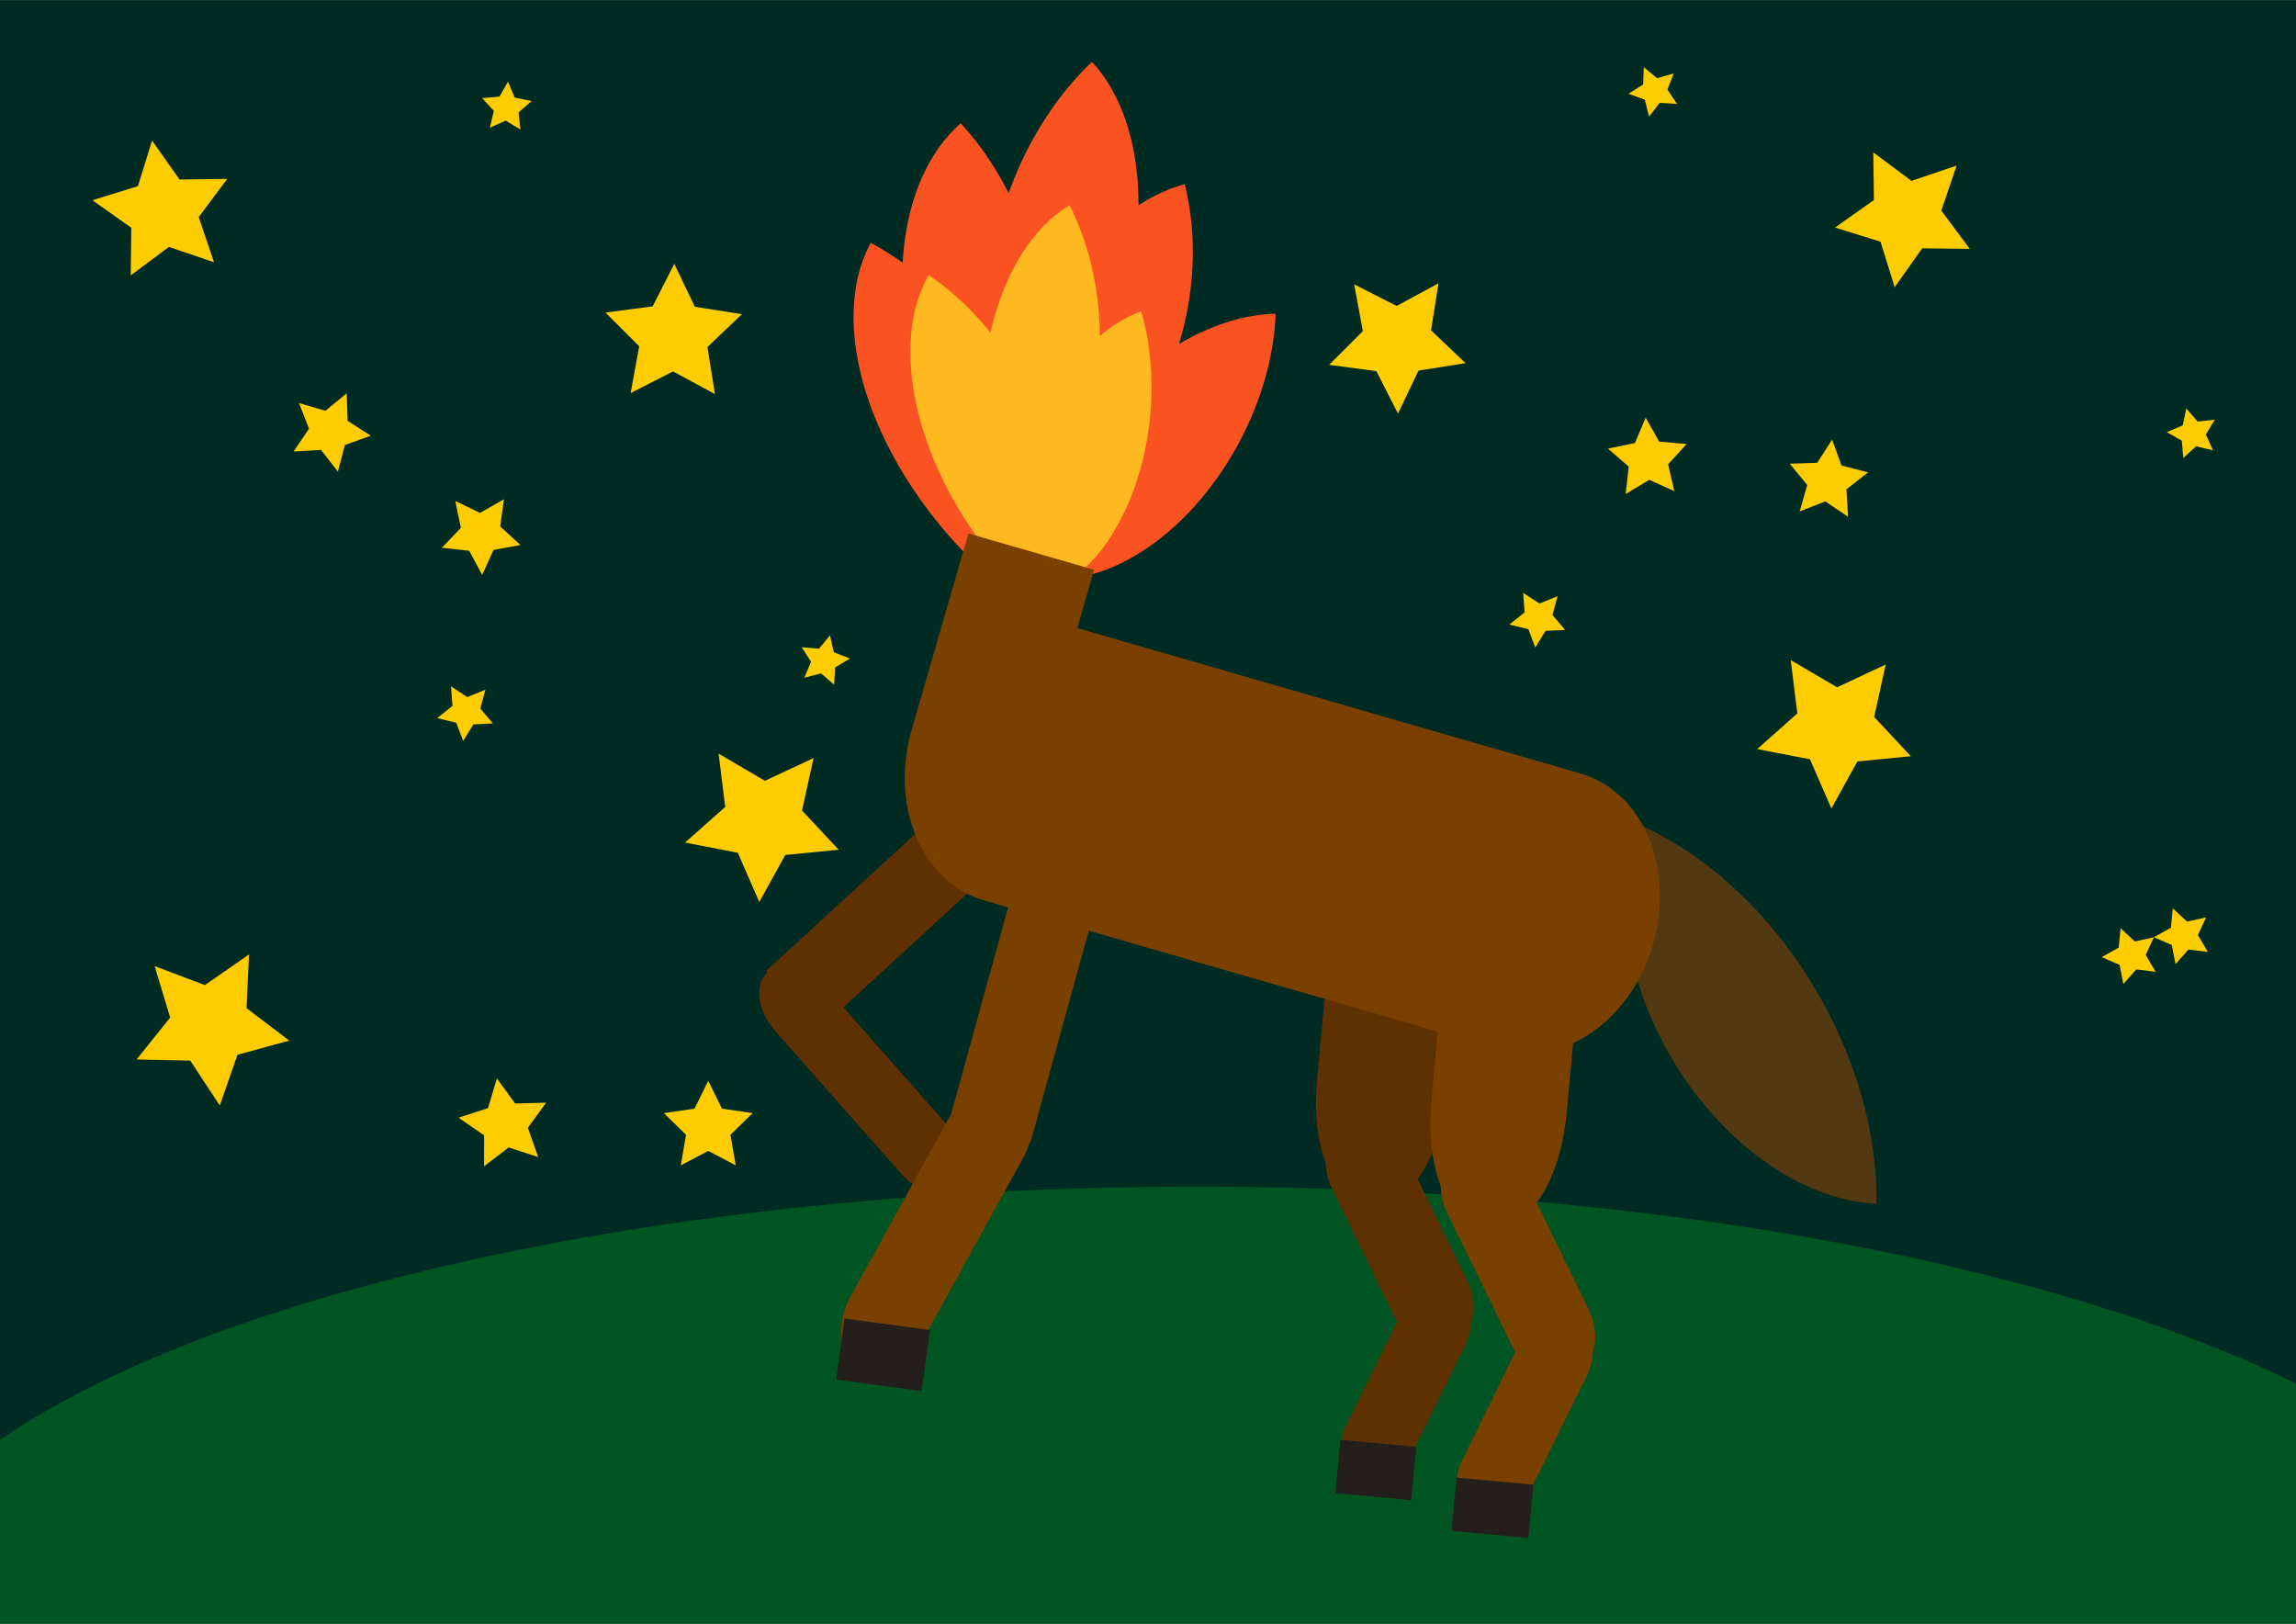 <?xml version="1.0" encoding="UTF-8"?>
<svg width="297mm" height="210mm" version="1.1" viewBox="0 0 1052.4 744.09" xmlns="http://www.w3.org/2000/svg">
<g transform="translate(0 -308.27)" shape-rendering="auto">
<rect y="308.27" width="1052.4" height="744.09" color="#000000" color-rendering="auto" fill="#002b22" image-rendering="auto" solid-color="#000000" style="isolation:auto;mix-blend-mode:normal"/>
<path transform="translate(0 308.27)" d="m548.57 543.81a614.29 210 0 0 0-548.57 116.03v84.252h1052.4v-110.02a614.29 210 0 0 0-503.79-90.268z" color="#000000" color-rendering="auto" fill="#052" image-rendering="auto" solid-color="#000000" style="isolation:auto;mix-blend-mode:normal"/>
<path d="m500.51 336.6a66.259 104.15 25.216 0 0-38.178 60.216 99.701 65.15 67.541 0 0-21.98-32.056 127.74 83.473 67.541 0 0-26.603 63.858 104.08 64.451 46.685 0 0-14.613-9.076 133.35 82.578 46.685 0 0 0.143 75.448 133.35 82.578 46.685 0 0 57.25 80.234 104.08 64.451 46.685 0 0 8.09-6.642 83.389 127.87 28.257 0 0-0.124 0.393 65.084 99.802 28.257 0 0 77.059-22.476 65.084 99.802 28.257 0 0 43.142-94.445 83.389 127.87 28.257 0 0-44.304 13.895 65.895 98.574 10.434 0 0 2.624-73.278 84.428 126.3 10.434 0 0-21.191 9.672 84.894 133.45 25.216 0 0-21.314-65.743zm-22.203 198.06a83.389 127.87 28.257 0 0-1.208 2.246 104.08 64.451 46.685 0 0 0.144-2.083 65.895 98.574 10.434 0 0 1.065-0.163z" color="#000000" color-rendering="auto" fill="#fa5321" image-rendering="auto" solid-color="#000000" style="isolation:auto;mix-blend-mode:normal"/>
<path d="m828.89 756.32a148.55 102.79 59.805 0 0-79.005-70.772 115.94 80.229 59.805 0 0 19.067 112.13 115.94 80.229 59.805 0 0 91.145 62.213 148.55 102.79 59.805 0 0-31.206-103.57z" color="#000000" color-rendering="auto" fill="#523912" image-rendering="auto" solid-color="#000000" style="isolation:auto;mix-blend-mode:normal"/>
<path d="m455.54 657.36-104.29 95.752 0.581 0.632c-6.287 5.626-4.771 17.589 3.425 26.877l58.007 65.736c8.22 9.315 19.951 12.303 26.303 6.698 6.352-5.605 4.847-17.617-3.373-26.932l-49.621-56.234 93.487-85.829-24.513-26.698z" color="#000000" color-rendering="auto" fill="#5f3100" image-rendering="auto" solid-color="#000000" style="isolation:auto;mix-blend-mode:normal"/>
<path d="m634.92 717.34c-12.77-1.188-25.116 20.05-27.68 47.619l-3.608 38.783c-1.354 14.552 0.299 27.868 4.038 37.378 0.024 3.854 0.925 7.925 2.836 11.841l28.648 58.701c0.391 0.8 0.821 1.565 1.27 2.307l-23.274 47.319c-4.979 10.123-2.438 21.495 5.696 25.495 8.134 4.001 18.691-0.929 23.67-11.052l25.357-51.554c1.614-3.281 2.425-6.69 2.524-9.94 1.804-5.598 1.335-12.461-1.805-18.894l-22.838-46.795c6.556-8.508 11.613-22.758 13.152-39.293l3.608-38.784c2.564-27.568-5.652-50.719-18.422-51.907l-13.171-1.225z" color="#000000" color-rendering="auto" fill="#5f3100" image-rendering="auto" solid-color="#000000" style="isolation:auto;mix-blend-mode:normal"/>
<path d="m490.23 402.38a112.25 69.102 84.656 0 0-35.624 55.643 112.25 69.102 84.656 0 0-0.583 2.76 87.613 53.933 55.523 0 0-28.354-26.411 112.25 69.102 55.523 0 0-4.028 65.948 112.25 69.102 55.523 0 0 40.429 71.418 69.102 112.25 5.709 0 0 0.238 9.349 53.933 87.613 5.709 0 0 53.497-39.047 53.933 87.613 5.709 0 0 7.273-91.089 69.102 112.25 5.709 0 0-18.991 11.337 87.613 53.933 84.656 0 0-13.856-59.908z" color="#000000" color-rendering="auto" fill="#feb920" image-rendering="auto" solid-color="#000000" style="isolation:auto;mix-blend-mode:normal"/>
<path d="m443.88 552.73-25.512 88.304 0.034 0.01c-0.177 0.567-0.363 1.128-0.529 1.702-10.133 35.073 4.776 69.973 33.429 78.251l236.43 68.307c28.652 8.278 59.877-13.294 70.01-48.367 10.133-35.073-4.776-69.973-33.429-78.251l-230.52-66.599 7.716-26.707z" color="#000000" color-rendering="auto" fill="#7a4000" image-rendering="auto" solid-color="#000000" style="isolation:auto;mix-blend-mode:normal"/>
<path d="m688.83 722.35c-13.346-1.241-26.248 20.955-28.928 49.766l-3.77 40.532c-1.415 15.208 0.313 29.125 4.22 39.063 0.025 4.027 0.967 8.282 2.964 12.375l29.94 61.348c0.408 0.836 0.858 1.635 1.327 2.411l-24.324 49.453c-5.203 10.58-2.548 22.464 5.953 26.645 8.501 4.181 19.534-0.971 24.737-11.55l26.5-53.878c1.687-3.429 2.534-6.992 2.638-10.388 1.885-5.851 1.395-13.023-1.886-19.746l-23.868-48.905c6.852-8.891 12.137-23.785 13.745-41.065l3.77-40.532c2.68-28.811-5.907-53.006-19.253-54.248l-13.765-1.28z" color="#000000" color-rendering="auto" fill="#7a4000" image-rendering="auto" solid-color="#000000" style="isolation:auto;mix-blend-mode:normal"/>
<rect transform="matrix(.996 .093 -.093 .996 0 0)" x="756.11" y="918.76" width="35.333" height="24.532" color="#000000" color-rendering="auto" fill="#241f1c" image-rendering="auto" solid-color="#000000" style="isolation:auto;mix-blend-mode:normal"/>
<rect transform="matrix(.996 .093 -.093 .996 0 0)" x="701.51" y="906.48" width="34.875" height="24.532" color="#000000" color-rendering="auto" fill="#241f1c" image-rendering="auto" solid-color="#000000" style="isolation:auto;mix-blend-mode:normal"/>
<g transform="matrix(.988 -.154 .154 .988 -130.98 82.079)">
<path d="m507.42 680.73-60.652 134.56-58.535 75.613c-8.574 11.075-9.328 26.116-1.693 33.725 7.635 7.609 20.684 4.82 29.258-6.255l60.501-78.153c1.635-2.112 2.981-4.37 4.044-6.692l0.371 0.167 61.812-137.14-35.106-15.825z" color="#000000" color-rendering="auto" fill="#7a4000" image-rendering="auto" solid-color="#000000" style="isolation:auto;mix-blend-mode:normal"/>
<rect transform="matrix(.959 .285 -.286 .958 0 0)" x="625.24" y="753.83" width="39.524" height="28.259" color="#000000" color-rendering="auto" fill="#241f1c" image-rendering="auto" solid-color="#000000" style="isolation:auto;mix-blend-mode:normal"/>
</g>
<path d="m98.097 428.43-20.683-7.014-17.503 13.062 0.279-21.838-17.831-12.61 20.856-6.483 6.483-20.856 12.61 17.831 21.838-0.279-13.062 17.503z" color="#000000" color-rendering="auto" fill="#fc0" image-rendering="auto" solid-color="#000000" style="isolation:auto;mix-blend-mode:normal"/>
<path transform="matrix(.885 -.465 .465 .885 -159.08 369.31)" d="m686.67 479.86-20.683-7.014-17.503 13.062 0.279-21.838-17.831-12.61 20.856-6.483 6.483-20.856 12.61 17.831 21.838-0.279-13.062 17.503z" color="#000000" color-rendering="auto" fill="#fc0" image-rendering="auto" solid-color="#000000" style="isolation:auto;mix-blend-mode:normal"/>
<path transform="matrix(.934 -.631 .631 .934 -811.56 770.25)" d="m686.67 479.86-20.683-7.014-17.503 13.062 0.279-21.838-17.831-12.61 20.856-6.483 6.483-20.856 12.61 17.831 21.838-0.279-13.062 17.503z" color="#000000" color-rendering="auto" fill="#fc0" image-rendering="auto" solid-color="#000000" style="isolation:auto;mix-blend-mode:normal"/>
<path transform="matrix(.482 .318 -.318 .482 -72.39 7.71)" d="m821.28 530.14-20.683-7.014-17.503 13.062 0.279-21.838-17.831-12.61 20.856-6.483 6.483-20.856 12.61 17.831 21.838-0.279-13.062 17.503z" color="#000000" color-rendering="auto" fill="#fc0" image-rendering="auto" solid-color="#000000" style="isolation:auto;mix-blend-mode:normal"/>
<path transform="matrix(.575 .057 -.057 .575 325.43 181.71)" d="m821.28 530.14-20.683-7.014-17.503 13.062 0.279-21.838-17.831-12.61 20.856-6.483 6.483-20.856 12.61 17.831 21.838-0.279-13.062 17.503z" color="#000000" color-rendering="auto" fill="#fc0" image-rendering="auto" solid-color="#000000" style="isolation:auto;mix-blend-mode:normal"/>
<path transform="matrix(.651 -.008 .008 .651 -292.21 499.97)" d="m821.28 530.14-20.683-7.014-17.503 13.062 0.279-21.838-17.831-12.61 20.856-6.483 6.483-20.856 12.61 17.831 21.838-0.279-13.062 17.503z" color="#000000" color-rendering="auto" fill="#fc0" image-rendering="auto" solid-color="#000000" style="isolation:auto;mix-blend-mode:normal"/>
<path transform="matrix(.184 -.313 .313 .184 -73.368 514.09)" d="m821.28 530.14-20.683-7.014-17.503 13.062 0.279-21.838-17.831-12.61 20.856-6.483 6.483-20.856 12.61 17.831 21.838-0.279-13.062 17.503z" color="#000000" color-rendering="auto" fill="#fc0" image-rendering="auto" solid-color="#000000" style="isolation:auto;mix-blend-mode:normal"/>
<path transform="matrix(.018 -.363 .363 .018 559.97 630.5)" d="m821.28 530.14-20.683-7.014-17.503 13.062 0.279-21.838-17.831-12.61 20.856-6.483 6.483-20.856 12.61 17.831 21.838-0.279-13.062 17.503z" color="#000000" color-rendering="auto" fill="#fc0" image-rendering="auto" solid-color="#000000" style="isolation:auto;mix-blend-mode:normal"/>
<path transform="matrix(-.025 -.409 .409 -.025 26.207 973.49)" d="m821.28 530.14-20.683-7.014-17.503 13.062 0.279-21.838-17.831-12.61 20.856-6.483 6.483-20.856 12.61 17.831 21.838-0.279-13.062 17.503z" color="#000000" color-rendering="auto" fill="#fc0" image-rendering="auto" solid-color="#000000" style="isolation:auto;mix-blend-mode:normal"/>
<path transform="matrix(-.025 -.409 .409 -.025 517.64 930.63)" d="m821.28 530.14-20.683-7.014-17.503 13.062 0.279-21.838-17.831-12.61 20.856-6.483 6.483-20.856 12.61 17.831 21.838-0.279-13.062 17.503z" color="#000000" color-rendering="auto" fill="#fc0" image-rendering="auto" solid-color="#000000" style="isolation:auto;mix-blend-mode:normal"/>
<path transform="matrix(.145 .989 -.989 .145 615.19 -431.97)" d="m863.7 456.39-20.683-7.014-17.503 13.062 0.279-21.838-17.831-12.61 20.856-6.483 6.483-20.856 12.61 17.831 21.838-0.279-13.062 17.503z" color="#000000" color-rendering="auto" fill="#fc0" image-rendering="auto" solid-color="#000000" style="isolation:auto;mix-blend-mode:normal"/>
<path transform="matrix(.588 .809 -.809 .588 729.81 -527.21)" d="m863.7 456.39-20.683-7.014-17.503 13.062 0.279-21.838-17.831-12.61 20.856-6.483 6.483-20.856 12.61 17.831 21.838-0.279-13.062 17.503z" color="#000000" color-rendering="auto" fill="#fc0" image-rendering="auto" solid-color="#000000" style="isolation:auto;mix-blend-mode:normal"/>
<path transform="matrix(.759 .833 -.833 .759 72.654 -344.24)" d="m863.7 456.39-20.683-7.014-17.503 13.062 0.279-21.838-17.831-12.61 20.856-6.483 6.483-20.856 12.61 17.831 21.838-0.279-13.062 17.503z" color="#000000" color-rendering="auto" fill="#fc0" image-rendering="auto" solid-color="#000000" style="isolation:auto;mix-blend-mode:normal"/>
<path transform="matrix(.759 .833 -.833 .759 564.08 -387.1)" d="m863.7 456.39-20.683-7.014-17.503 13.062 0.279-21.838-17.831-12.61 20.856-6.483 6.483-20.856 12.61 17.831 21.838-0.279-13.062 17.503z" color="#000000" color-rendering="auto" fill="#fc0" image-rendering="auto" solid-color="#000000" style="isolation:auto;mix-blend-mode:normal"/>
<path transform="matrix(-.244 .523 -.523 -.244 680.18 259.11)" d="m821.28 530.14-20.683-7.014-17.503 13.062 0.279-21.838-17.831-12.61 20.856-6.483 6.483-20.856 12.61 17.831 21.838-0.279-13.062 17.503z" color="#000000" color-rendering="auto" fill="#fc0" image-rendering="auto" solid-color="#000000" style="isolation:auto;mix-blend-mode:normal"/>
<path transform="matrix(.027 .577 -.577 .027 1108.6 54.447)" d="m821.28 530.14-20.683-7.014-17.503 13.062 0.279-21.838-17.831-12.61 20.856-6.483 6.483-20.856 12.61 17.831 21.838-0.279-13.062 17.503z" color="#000000" color-rendering="auto" fill="#fc0" image-rendering="auto" solid-color="#000000" style="isolation:auto;mix-blend-mode:normal"/>
<path transform="matrix(.102 .643 -.643 .102 569.16 260.17)" d="m821.28 530.14-20.683-7.014-17.503 13.062 0.279-21.838-17.831-12.61 20.856-6.483 6.483-20.856 12.61 17.831 21.838-0.279-13.062 17.503z" color="#000000" color-rendering="auto" fill="#fc0" image-rendering="auto" solid-color="#000000" style="isolation:auto;mix-blend-mode:normal"/>
<path transform="matrix(.336 .137 -.137 .336 179 331.41)" d="m821.28 530.14-20.683-7.014-17.503 13.062 0.279-21.838-17.831-12.61 20.856-6.483 6.483-20.856 12.61 17.831 21.838-0.279-13.062 17.503z" color="#000000" color-rendering="auto" fill="#fc0" image-rendering="auto" solid-color="#000000" style="isolation:auto;mix-blend-mode:normal"/>
<path transform="matrix(.362 -.035 .035 .362 698.48 351.45)" d="m821.28 530.14-20.683-7.014-17.503 13.062 0.279-21.838-17.831-12.61 20.856-6.483 6.483-20.856 12.61 17.831 21.838-0.279-13.062 17.503z" color="#000000" color-rendering="auto" fill="#fc0" image-rendering="auto" solid-color="#000000" style="isolation:auto;mix-blend-mode:normal"/>
<path transform="matrix(.401 -.084 .084 .401 614.19 610)" d="m821.28 530.14-20.683-7.014-17.503 13.062 0.279-21.838-17.831-12.61 20.856-6.483 6.483-20.856 12.61 17.831 21.838-0.279-13.062 17.503z" color="#000000" color-rendering="auto" fill="#fc0" image-rendering="auto" solid-color="#000000" style="isolation:auto;mix-blend-mode:normal"/>
<path transform="matrix(.401 -.084 .084 .401 638.12 600.89)" d="m821.28 530.14-20.683-7.014-17.503 13.062 0.279-21.838-17.831-12.61 20.856-6.483 6.483-20.856 12.61 17.831 21.838-0.279-13.062 17.503z" color="#000000" color-rendering="auto" fill="#fc0" image-rendering="auto" solid-color="#000000" style="isolation:auto;mix-blend-mode:normal"/>
</g>
</svg>
